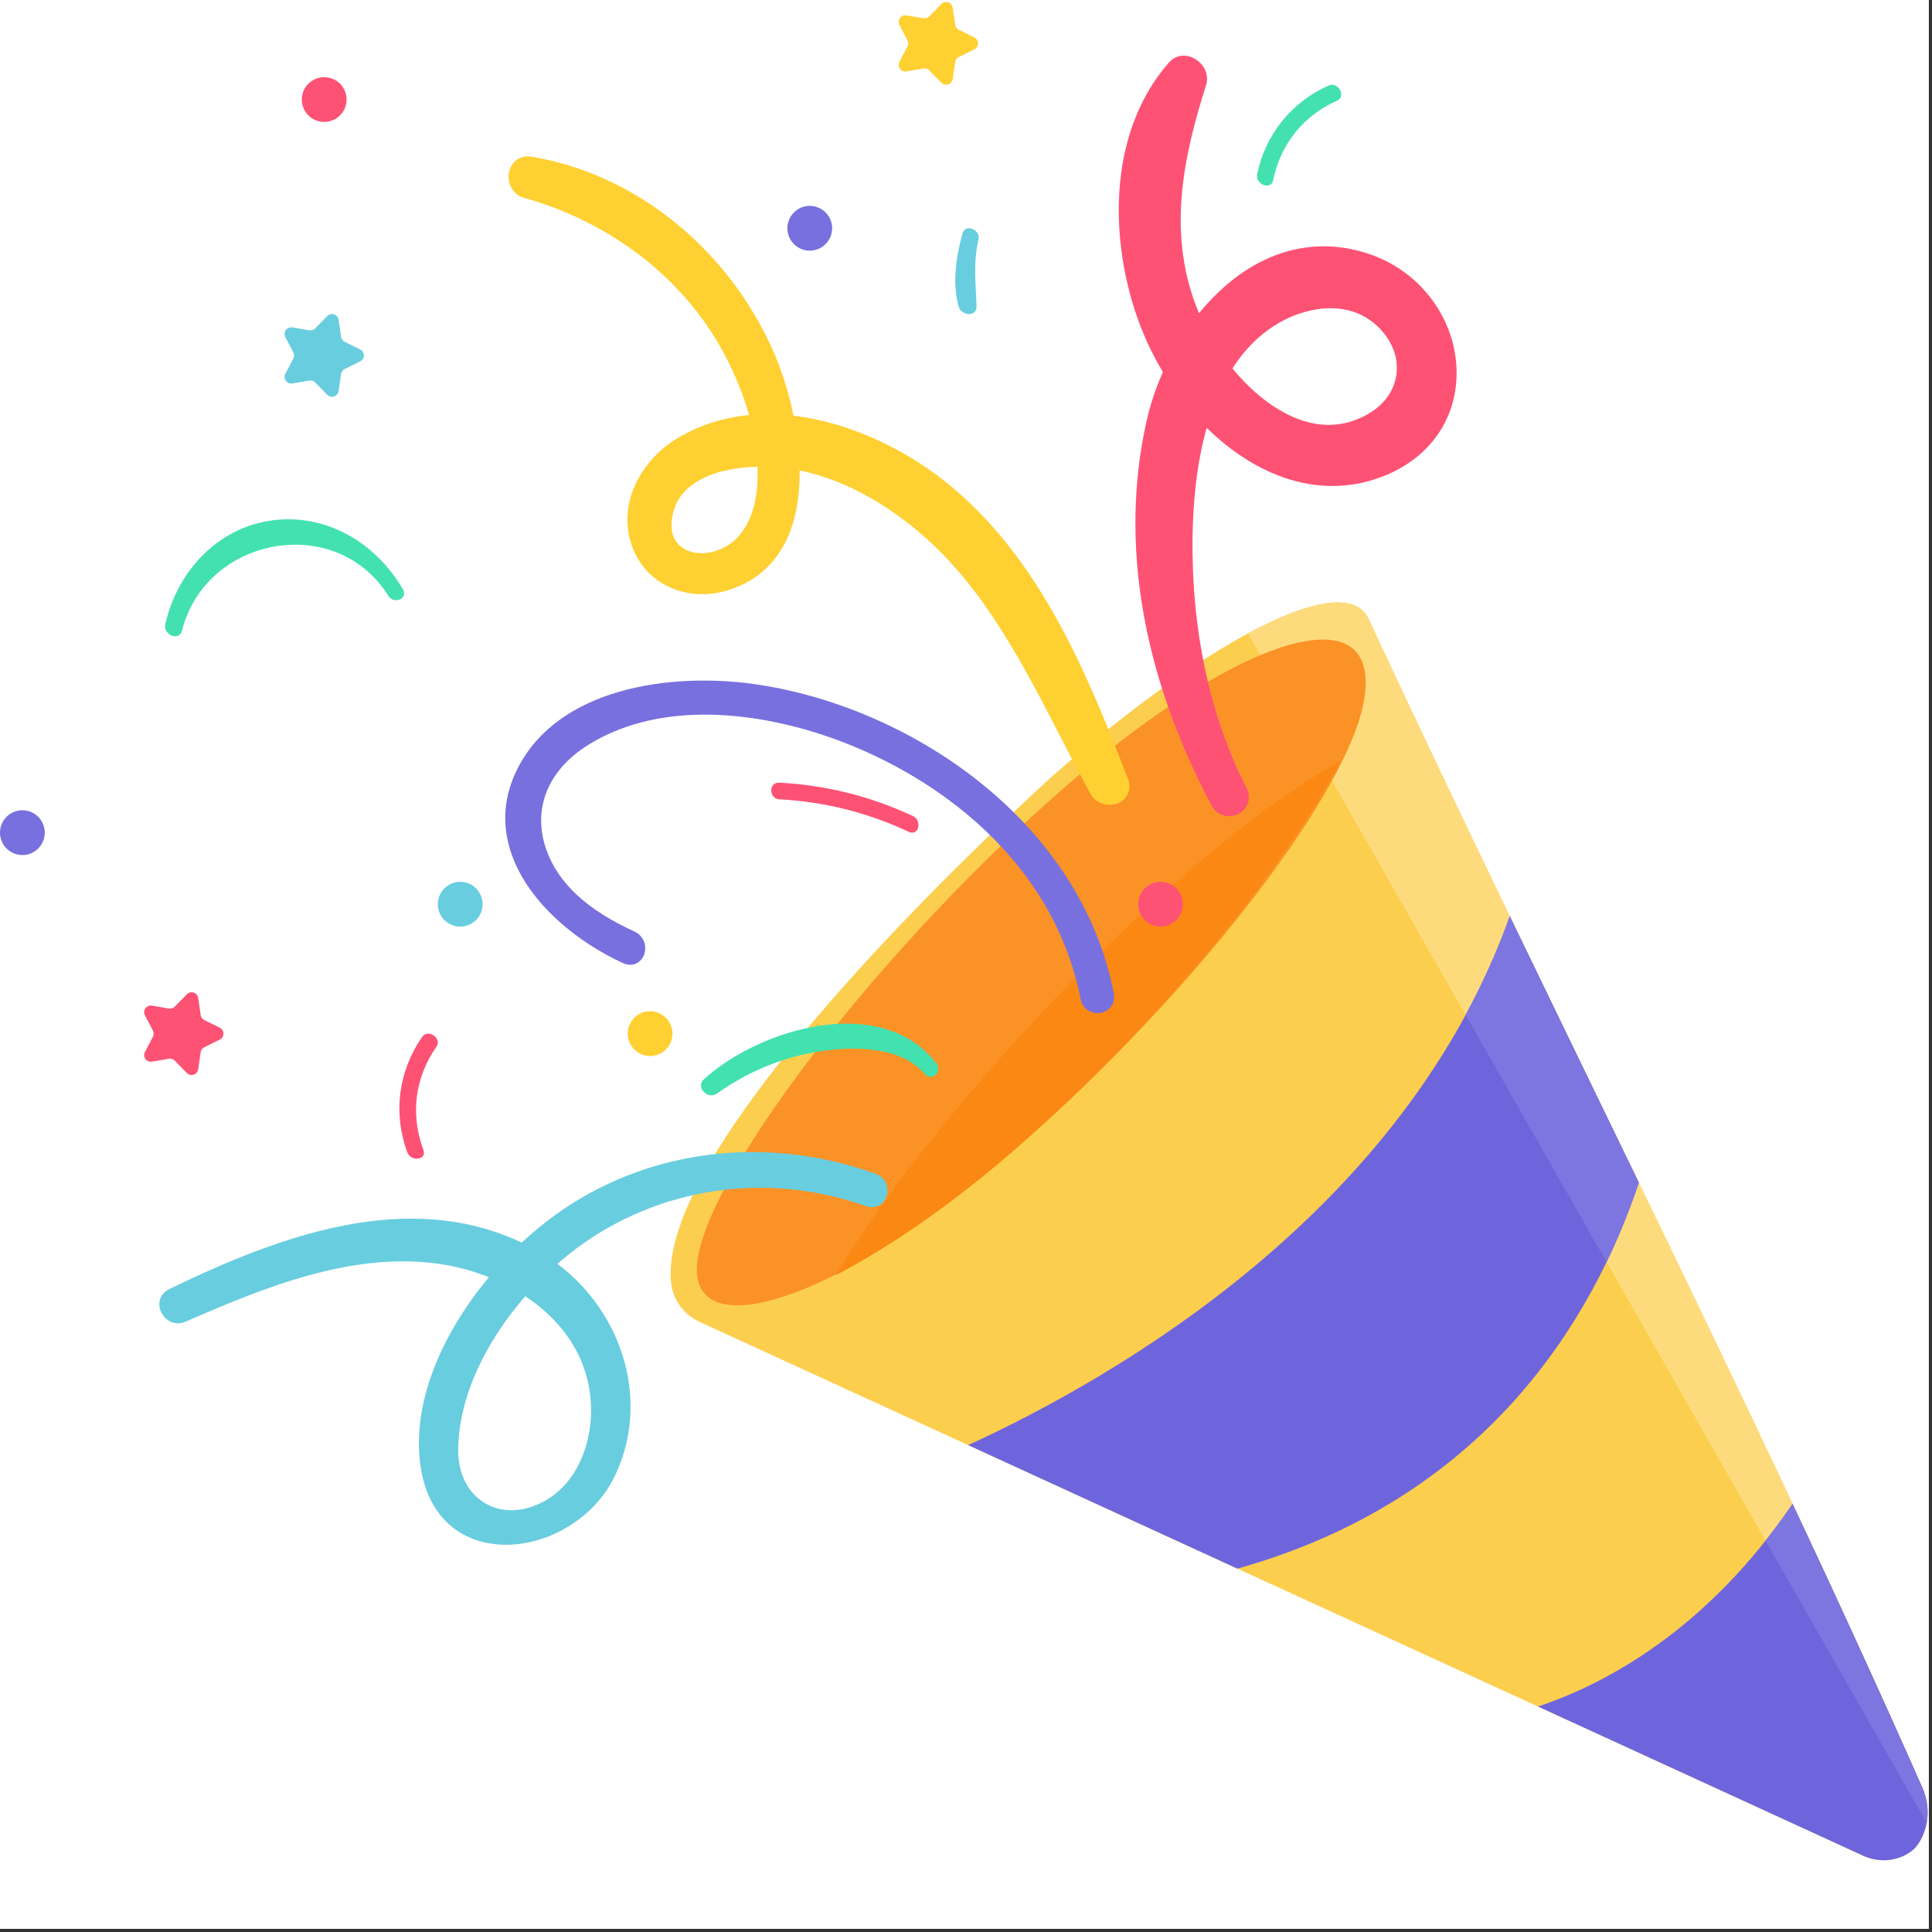 <svg xmlns="http://www.w3.org/2000/svg" xmlns:xlink="http://www.w3.org/1999/xlink" width="591" zoomAndPan="magnify" viewBox="0 0 443.25 443.25" height="591" preserveAspectRatio="xMidYMid meet" version="1.0"><rect x="0" y="0" width="443.25" height="443.25" fill="#333333" stroke="none"/><defs><clipPath id="d15f90df22"><path d="M 0 0 L 442.5 0 L 442.5 442.5 L 0 442.5 Z M 0 0 " clip-rule="nonzero"/></clipPath><clipPath id="7b9453c996"><path d="M 153.012 138 L 442.234 138 L 442.234 426.777 L 153.012 426.777 Z M 153.012 138 " clip-rule="nonzero"/></clipPath><clipPath id="2628520550"><path d="M 286 138 L 442.5 138 L 442.5 419 L 286 419 Z M 286 138 " clip-rule="nonzero"/></clipPath><clipPath id="e5cda1c5fb"><path d="M 352.02 345 L 442.234 345 L 442.234 426.777 L 352.02 426.777 Z M 352.02 345 " clip-rule="nonzero"/></clipPath><clipPath id="287b3cb790"><path d="M 405 345 L 442.5 345 L 442.5 419 L 405 419 Z M 405 345 " clip-rule="nonzero"/></clipPath></defs><g clip-path="url(#d15f90df22)"><path fill="#ffffff" d="M 0 0 L 442.5 0 L 442.5 442.5 L 0 442.5 Z M 0 0 " fill-opacity="1" fill-rule="nonzero"/><path fill="#ffffff" d="M 0 0 L 442.5 0 L 442.5 442.5 L 0 442.5 Z M 0 0 " fill-opacity="1" fill-rule="nonzero"/></g><g clip-path="url(#7b9453c996)"><path fill="#fcce4e" d="M 441.031 410.141 C 401.188 319.969 355.586 231.52 313.945 141.895 C 308.699 130.918 279.41 144.922 241.52 177.98 C 204.148 212.281 151.105 267.77 153.969 294.34 C 154.391 298.254 156.91 301.629 160.488 303.27 L 427.473 425.754 C 431.07 427.402 435.344 427.105 438.496 424.715 C 439.086 424.27 439.633 423.781 440.258 422.797 C 442.637 419.012 442.84 414.234 441.031 410.141 " fill-opacity="1" fill-rule="nonzero"/></g><g clip-path="url(#2628520550)"><path fill="#fddb7d" d="M 313.945 141.895 C 311.078 135.898 301.02 137.375 286.316 145.328 L 442.02 418.234 C 442.508 415.543 442.164 412.707 441.031 410.141 C 401.188 319.969 355.586 231.52 313.945 141.895 " fill-opacity="1" fill-rule="nonzero"/></g><g clip-path="url(#e5cda1c5fb)"><path fill="#6e65dc" d="M 411.262 345.02 C 391.488 374.086 368.262 386.359 352.863 391.523 L 427.473 425.754 C 431.07 427.402 435.344 427.105 438.496 424.715 C 439.086 424.27 439.633 423.781 440.258 422.797 C 442.637 419.012 442.84 414.234 441.031 410.141 C 431.402 388.344 421.43 366.652 411.262 345.02 " fill-opacity="1" fill-rule="nonzero"/></g><path fill="#6e65dc" d="M 346.383 210.215 C 322.215 277.977 255.977 316.004 222.121 331.543 L 283.895 359.887 C 341.004 343.836 365.5 302.66 375.988 271.324 C 366.117 250.953 356.211 230.594 346.383 210.215 " fill-opacity="1" fill-rule="nonzero"/><path fill="#fb9226" d="M 244.879 180.09 C 203.516 215.938 164.078 266.664 160.176 288.176 C 156.273 309.684 191.137 299.852 232.496 264.004 C 273.859 228.152 307.75 183.68 312.59 162.359 C 318.656 135.641 286.242 144.242 244.879 180.09 " fill-opacity="1" fill-rule="nonzero"/><path fill="#fb8812" d="M 272.129 200.418 C 239.41 228.777 207.832 265.785 191.77 292.562 C 203.977 286.133 218.012 276.555 232.496 264.004 C 266.613 234.434 294.289 199.488 307.668 174.477 C 297.152 180.512 285.051 189.219 272.129 200.418 " fill-opacity="1" fill-rule="nonzero"/><g clip-path="url(#287b3cb790)"><path fill="#7d75e0" d="M 428.395 382.027 C 427.684 380.465 426.98 378.902 426.262 377.34 C 423.941 372.27 421.605 367.203 419.258 362.141 C 419.109 361.82 418.965 361.504 418.816 361.188 C 416.324 355.824 413.82 350.461 411.301 345.105 C 411.289 345.074 411.277 345.047 411.262 345.02 C 409.23 348.008 407.156 350.812 405.059 353.457 L 442.02 418.234 C 442.023 418.188 442.027 418.145 442.035 418.102 C 442.113 417.664 442.16 417.227 442.191 416.789 C 442.199 416.668 442.207 416.551 442.215 416.43 C 442.234 415.965 442.234 415.5 442.207 415.039 C 442.203 414.941 442.191 414.848 442.184 414.75 C 442.152 414.328 442.102 413.906 442.027 413.488 C 442.016 413.406 442.004 413.32 441.992 413.238 C 441.902 412.766 441.785 412.305 441.648 411.844 C 441.617 411.738 441.582 411.641 441.551 411.535 C 441.398 411.062 441.23 410.598 441.031 410.141 C 438.598 404.633 436.137 399.133 433.664 393.637 C 431.922 389.762 430.156 385.895 428.395 382.027 " fill-opacity="1" fill-rule="nonzero"/></g><path fill="#7d75e0" d="M 368.59 289.535 C 371.613 283.273 374.043 277.133 375.988 271.324 C 370.879 260.781 365.762 250.242 360.648 239.699 C 355.883 229.875 351.125 220.051 346.383 210.215 C 343.547 218.164 340.113 225.688 336.242 232.836 L 368.59 289.535 " fill-opacity="1" fill-rule="nonzero"/><path fill="#fe5275" d="M 293.961 73.777 C 300.398 70.227 310.23 68.57 316.754 75.582 C 319.602 78.645 320.883 82.352 320.355 86.016 C 319.84 89.617 317.621 92.746 314.117 94.828 C 309.418 97.621 304.367 98.211 299.121 96.578 C 292.914 94.645 287.215 89.957 282.75 84.523 C 285.586 80.105 289.25 76.375 293.961 73.777 Z M 314.977 58.574 C 305.98 55.258 296.77 55.938 288.336 60.539 C 283.484 63.184 278.961 67.102 275.074 71.863 C 267.582 54.02 271.41 36.16 276.723 19.48 C 277.426 17.258 276.316 14.727 274.078 13.457 C 272.039 12.301 269.691 12.637 268.23 14.301 C 252.609 32.012 254.742 60.156 263.332 78.812 C 264.355 81.039 265.52 83.23 266.801 85.355 C 265.18 88.988 263.898 92.801 263.027 96.699 C 256.855 124.328 262.012 154.781 277.934 184.758 C 278.781 186.355 280.367 187.262 282.02 187.262 C 282.742 187.262 283.473 187.086 284.164 186.723 C 286.363 185.578 287.141 182.996 285.973 180.73 C 277.594 164.414 273.316 144.5 273.605 123.141 C 273.715 115.297 274.52 106.398 276.844 98.148 C 288.18 109.297 303.285 115.258 318.242 108.898 C 328.477 104.551 334.434 95.578 334.172 84.898 C 333.891 73.281 326.172 62.703 314.977 58.574 " fill-opacity="1" fill-rule="nonzero"/><path fill="#7870de" d="M 255.543 227.898 C 247.66 187.652 207.891 161.719 172.688 156.898 C 153.73 154.305 128.242 157.793 118.82 176.168 C 115.523 182.598 115.031 189.25 117.359 195.934 C 121.449 207.676 133.258 216.566 142.949 220.969 C 144.203 221.539 145.5 221.449 146.508 220.727 C 147.574 219.961 148.148 218.59 148.012 217.145 C 147.859 215.625 146.953 214.344 145.59 213.723 C 134.82 208.828 128.23 202.781 125.449 195.23 C 121.922 185.664 125.676 176.445 135.48 170.57 C 152.867 160.152 174.602 164.324 186.004 167.738 C 211.621 175.402 241.336 195.59 247.934 229.27 C 248.348 231.371 250.113 232.445 251.824 232.445 C 252.086 232.445 252.344 232.422 252.602 232.367 C 254.695 231.957 255.965 230.035 255.543 227.898 " fill-opacity="1" fill-rule="nonzero"/><path fill="#ffd032" d="M 173.66 112.164 C 173.258 116.309 171.574 123.641 164.809 126.191 C 161.625 127.391 158.344 127.09 156.242 125.414 C 154.5 124.023 153.777 121.832 154.152 119.082 C 154.598 115.801 156.113 113.246 158.773 111.266 C 162.707 108.332 168.422 107.203 173.797 107.078 C 173.863 108.824 173.82 110.523 173.66 112.164 Z M 258.797 178.742 C 248.918 153.051 238.398 128.598 218.52 111.832 C 208.746 103.59 195.422 96.945 182.055 95.379 C 180.926 89.844 179.195 84.539 177.191 80.074 C 166.707 56.727 145.508 39.812 121.871 35.938 C 119.461 35.543 117.332 37.004 116.801 39.414 C 116.289 41.738 117.418 44.609 120.188 45.379 C 140.332 51.008 157.105 64.09 166.199 81.281 C 168.668 85.945 170.566 90.652 171.852 95.23 C 165.863 95.801 160.047 97.605 154.742 100.969 C 146.793 106.008 141.059 116.391 145.477 126.48 C 148.945 134.391 157.953 138.16 166.902 135.441 C 173.285 133.504 177.914 129.457 180.664 123.41 C 182.695 118.938 183.516 113.562 183.457 107.938 C 195.273 110.34 205.133 117.148 211.449 122.598 C 225.711 134.898 234.633 152.223 243.266 168.977 C 245.512 173.332 247.832 177.844 250.207 182.168 C 251.066 183.742 252.785 184.656 254.555 184.656 C 255.266 184.656 255.988 184.508 256.668 184.195 C 258.777 183.211 259.656 180.973 258.797 178.742 " fill-opacity="1" fill-rule="nonzero"/><path fill="#68cddf" d="M 120.516 297.383 C 129.27 303.188 135.707 312.125 135.609 323.887 C 135.547 331.066 132.641 340.262 124.656 344.523 C 119.945 347.035 115.043 347.145 111.195 344.82 C 107.305 342.469 105.09 338.043 105.121 332.684 C 105.195 320.02 111.891 307.305 120.516 297.383 Z M 200.277 271.219 L 200.277 271.215 Z M 200.957 269.332 C 175.652 260.16 148.109 263.703 127.289 278.816 C 124.703 280.691 122.152 282.793 119.699 285.082 C 93.453 272.688 64.129 283.465 38.734 295.801 C 36.766 296.762 36.012 298.934 36.949 300.977 C 37.824 302.898 40.125 304.281 42.453 303.27 C 59.547 295.887 80.82 286.703 101.785 290.125 C 105.254 290.695 108.777 291.664 112.172 293.027 C 101.18 306.188 93.859 322.848 96.738 337.863 C 98.496 347.016 104.363 352.965 112.836 354.176 C 113.914 354.328 115.004 354.406 116.094 354.406 C 125.918 354.406 136.082 348.344 140.691 339.352 C 149.281 322.59 143.473 301.668 127.891 289.957 C 129.355 288.672 130.832 287.477 132.312 286.375 C 151.238 272.301 176.027 268.688 198.621 276.707 C 200.66 277.434 202.656 276.512 203.371 274.527 C 204.043 272.648 203.324 270.195 200.957 269.332 " fill-opacity="1" fill-rule="nonzero"/><path fill="#68cddf" d="M 220.812 53.609 C 219.367 58.812 218.41 65.09 219.953 70.367 C 220.555 72.43 224.145 72.852 224.047 70.223 C 223.855 64.895 223.262 60.277 224.488 54.949 C 225.004 52.703 221.488 51.18 220.812 53.609 " fill-opacity="1" fill-rule="nonzero"/><path fill="#fe5275" d="M 209.461 187.227 C 199.734 182.68 189.512 180.129 178.793 179.559 C 176.242 179.422 176.422 183.262 178.773 183.383 C 189.18 183.941 199.035 186.418 208.477 190.832 C 210.82 191.93 211.617 188.234 209.461 187.227 " fill-opacity="1" fill-rule="nonzero"/><path fill="#fe5275" d="M 97.129 263.781 C 94.121 255.648 95.172 247.262 100.137 240.133 C 101.465 238.223 98.227 235.918 96.836 237.914 C 91.395 245.73 90.137 255.441 93.441 264.383 C 94.266 266.605 98.023 266.207 97.129 263.781 " fill-opacity="1" fill-rule="nonzero"/><path fill="#43e1b0" d="M 92.406 135.129 C 86.215 124.629 75.086 117.805 62.648 119.363 C 49.957 120.957 40.621 131.117 37.906 143.285 C 37.387 145.637 41.117 147.23 41.762 144.676 C 47.184 123.141 76.992 117.449 89.09 136.688 C 90.391 138.758 93.738 137.383 92.406 135.129 " fill-opacity="1" fill-rule="nonzero"/><path fill="#43e1b0" d="M 214.797 243.902 C 202.113 227.684 174.262 235.977 161.484 247.613 C 159.496 249.426 162.387 252.383 164.473 250.895 C 171.219 246.078 179.066 242.734 187.238 241.34 C 195.023 240.016 206.484 239.781 212.094 246.34 C 213.766 248.293 216.352 245.887 214.797 243.902 " fill-opacity="1" fill-rule="nonzero"/><path fill="#43e1b0" d="M 292.098 41.34 C 293.75 33.129 299.062 26.484 306.73 23.113 C 308.953 22.137 307 18.664 304.871 19.602 C 296.371 23.336 290.254 30.891 288.422 40 C 287.965 42.266 291.602 43.785 292.098 41.34 " fill-opacity="1" fill-rule="nonzero"/><path fill="#fe5275" d="M 50.406 235.766 L 46.879 234.023 C 46.426 233.801 46.109 233.367 46.039 232.871 L 45.473 228.969 C 45.289 227.711 43.742 227.211 42.855 228.117 L 40.109 230.941 C 39.758 231.305 39.25 231.469 38.75 231.383 L 34.871 230.715 C 33.621 230.5 32.664 231.816 33.254 232.941 L 35.086 236.43 C 35.32 236.879 35.32 237.41 35.086 237.859 L 33.254 241.344 C 32.664 242.473 33.621 243.785 34.871 243.57 L 38.75 242.906 C 39.25 242.82 39.758 242.984 40.109 243.348 L 42.855 246.168 C 43.742 247.078 45.289 246.574 45.473 245.316 L 46.039 241.422 C 46.109 240.918 46.426 240.488 46.879 240.262 L 50.406 238.52 C 51.543 237.957 51.543 236.332 50.406 235.766 " fill-opacity="1" fill-rule="nonzero"/><path fill="#68cddf" d="M 82.613 80.168 L 79.086 78.426 C 78.637 78.199 78.32 77.77 78.25 77.27 L 77.68 73.371 C 77.5 72.109 75.953 71.609 75.066 72.52 L 72.32 75.34 C 71.969 75.703 71.461 75.871 70.961 75.781 L 67.082 75.117 C 65.832 74.902 64.875 76.219 65.465 77.344 L 67.301 80.832 C 67.531 81.277 67.531 81.812 67.301 82.258 L 65.465 85.746 C 64.875 86.871 65.832 88.188 67.082 87.973 L 70.961 87.309 C 71.461 87.223 71.969 87.387 72.32 87.746 L 75.066 90.566 C 75.953 91.477 77.5 90.977 77.68 89.719 L 78.25 85.82 C 78.32 85.32 78.637 84.887 79.086 84.664 L 82.613 82.918 C 83.758 82.359 83.758 80.73 82.613 80.168 " fill-opacity="1" fill-rule="nonzero"/><path fill="#ffd032" d="M 223.516 8.574 L 219.984 6.832 C 219.531 6.609 219.219 6.18 219.145 5.676 L 218.578 1.781 C 218.395 0.52 216.852 0.016 215.965 0.93 L 213.215 3.75 C 212.863 4.109 212.355 4.277 211.859 4.191 L 207.98 3.527 C 206.727 3.312 205.77 4.625 206.363 5.754 L 208.191 9.238 C 208.43 9.684 208.43 10.219 208.191 10.664 L 206.363 14.156 C 205.77 15.277 206.727 16.594 207.98 16.383 L 211.859 15.715 C 212.355 15.629 212.863 15.793 213.215 16.156 L 215.965 18.973 C 216.852 19.887 218.395 19.383 218.578 18.125 L 219.145 14.227 C 219.219 13.727 219.531 13.293 219.984 13.074 L 223.516 11.328 C 224.652 10.766 224.652 9.141 223.516 8.574 " fill-opacity="1" fill-rule="nonzero"/><path fill="#68cddf" d="M 110.719 207.453 C 110.719 204.613 108.422 202.316 105.582 202.316 C 102.746 202.316 100.449 204.613 100.449 207.453 C 100.449 210.293 102.746 212.59 105.582 212.59 C 108.422 212.59 110.719 210.293 110.719 207.453 " fill-opacity="1" fill-rule="nonzero"/><path fill="#7870de" d="M 190.91 52.371 C 190.91 49.531 188.609 47.234 185.777 47.234 C 182.941 47.234 180.645 49.531 180.645 52.371 C 180.645 55.211 182.941 57.508 185.777 57.508 C 188.609 57.508 190.91 55.211 190.91 52.371 " fill-opacity="1" fill-rule="nonzero"/><path fill="#7870de" d="M 10.27 191.031 C 10.27 188.195 7.969 185.895 5.133 185.895 C 2.297 185.895 0 188.195 0 191.031 C 0 193.871 2.297 196.172 5.133 196.172 C 7.969 196.172 10.27 193.871 10.27 191.031 " fill-opacity="1" fill-rule="nonzero"/><path fill="#fe5275" d="M 79.512 22.84 C 79.512 20 77.215 17.703 74.379 17.703 C 71.547 17.703 69.246 20 69.246 22.84 C 69.246 25.68 71.547 27.977 74.379 27.977 C 77.215 27.977 79.512 25.68 79.512 22.84 " fill-opacity="1" fill-rule="nonzero"/><path fill="#fe5275" d="M 271.383 207.453 C 271.383 204.613 269.086 202.316 266.25 202.316 C 263.414 202.316 261.117 204.613 261.117 207.453 C 261.117 210.293 263.414 212.59 266.25 212.59 C 269.086 212.59 271.383 210.293 271.383 207.453 " fill-opacity="1" fill-rule="nonzero"/><path fill="#ffd032" d="M 154.281 237.145 C 154.281 234.305 151.984 232.004 149.148 232.004 C 146.312 232.004 144.012 234.305 144.012 237.145 C 144.012 239.98 146.312 242.281 149.148 242.281 C 151.984 242.281 154.281 239.98 154.281 237.145 " fill-opacity="1" fill-rule="nonzero"/></svg>